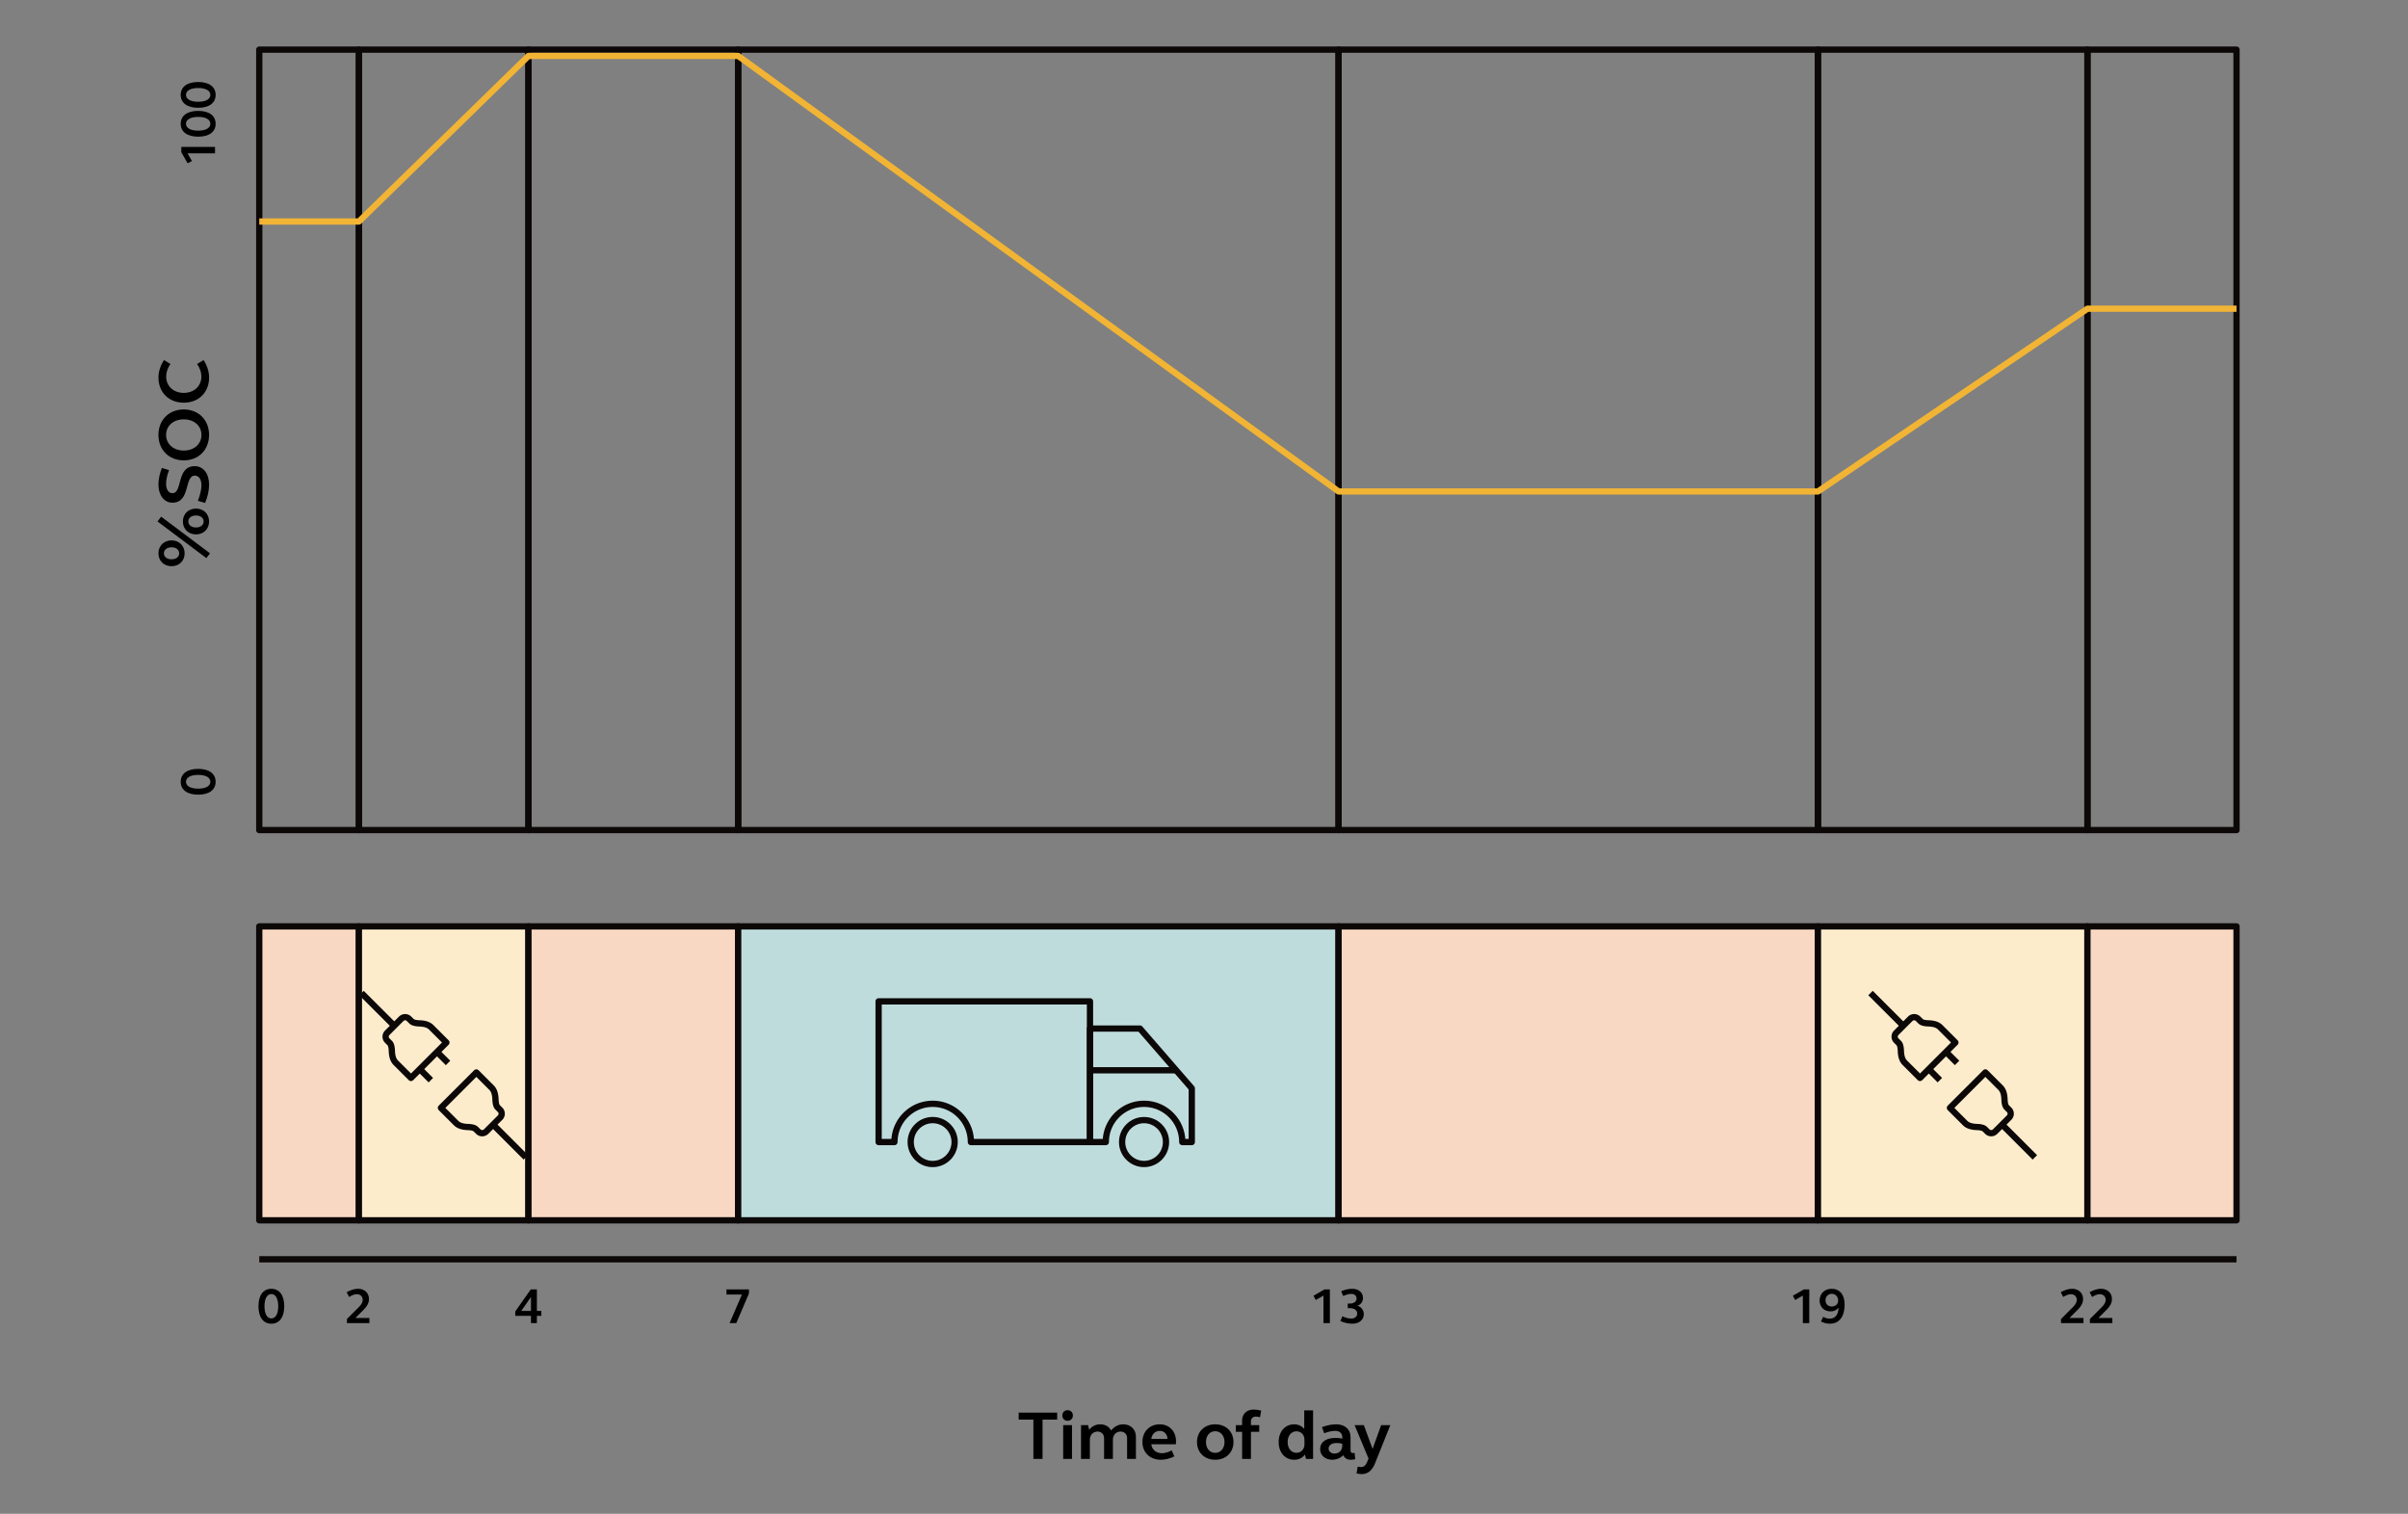 <svg id="fig_2" xmlns="http://www.w3.org/2000/svg" viewBox="0 0 1920 1207.12"><rect x="0" y="0" width="1920" height="1207.12" fill="#808080" stroke="none"/><defs><style>.cls-1{fill:#f8d8c3}.cls-4{fill:#0c0808}.cls-6{fill:#fceccc}</style></defs><path class="cls-1" d="M206.72 738.74h79.45V973.1h-79.45z"/><path class="cls-4" d="M286.17 975.59h-79.45a2.5 2.5 0 0 1-2.5-2.5V738.73a2.5 2.5 0 0 1 2.5-2.5h79.45a2.5 2.5 0 0 1 2.5 2.5v234.36a2.5 2.5 0 0 1-2.5 2.5Zm-76.95-5h74.45V741.23h-74.45v229.36Z"/><path class="cls-6" d="M286.17 738.74h135.19V973.1H286.17z"/><path class="cls-4" d="M421.36 975.59H286.17a2.5 2.5 0 0 1-2.5-2.5V738.73a2.5 2.5 0 0 1 2.5-2.5h135.19a2.5 2.5 0 0 1 2.5 2.5v234.36a2.5 2.5 0 0 1-2.5 2.5Zm-132.69-5h130.19V741.23H288.67v229.36Z"/><path class="cls-1" d="M421.36 738.74h167.21V973.1H421.36z"/><path class="cls-4" d="M588.57 975.59H421.36a2.5 2.5 0 0 1-2.5-2.5V738.73a2.5 2.5 0 0 1 2.5-2.5h167.21a2.5 2.5 0 0 1 2.5 2.5v234.36a2.5 2.5 0 0 1-2.5 2.5Zm-164.71-5h162.21V741.23H423.86v229.36Z"/><path style="fill:#bfdcdd" d="M588.57 738.74h478.73V973.1H588.57z"/><path class="cls-4" d="M1067.3 975.59H588.57a2.5 2.5 0 0 1-2.5-2.5V738.73a2.5 2.5 0 0 1 2.5-2.5h478.73a2.5 2.5 0 0 1 2.5 2.5v234.36a2.5 2.5 0 0 1-2.5 2.5Zm-476.23-5h473.73V741.23H591.07v229.36Z"/><path class="cls-1" d="M1067.3 738.74h382.23V973.1H1067.3z"/><path class="cls-4" d="M1449.53 975.59H1067.3a2.5 2.5 0 0 1-2.5-2.5V738.73a2.5 2.5 0 0 1 2.5-2.5h382.23a2.5 2.5 0 0 1 2.5 2.5v234.36a2.5 2.5 0 0 1-2.5 2.5Zm-379.73-5h377.23V741.23H1069.8v229.36Z"/><path class="cls-6" d="M1449.53 738.74h214.87V973.1h-214.87z"/><path class="cls-4" d="M1664.4 975.59h-214.87a2.5 2.5 0 0 1-2.5-2.5V738.73a2.5 2.5 0 0 1 2.5-2.5h214.87a2.5 2.5 0 0 1 2.5 2.5v234.36a2.5 2.5 0 0 1-2.5 2.5Zm-212.37-5h209.87V741.23h-209.87v229.36Z"/><path class="cls-1" d="M1664.4 738.74h118.87V973.1H1664.4z"/><path class="cls-4" d="M1783.27 975.59h-118.88a2.5 2.5 0 0 1-2.5-2.5V738.73a2.5 2.5 0 0 1 2.5-2.5h118.88a2.5 2.5 0 0 1 2.5 2.5v234.36a2.5 2.5 0 0 1-2.5 2.5Zm-116.37-5h113.88V741.23H1666.9v229.36ZM286.17 664.43h-79.45a2.5 2.5 0 0 1-2.5-2.5V39.59a2.5 2.5 0 0 1 2.5-2.5h79.45a2.5 2.5 0 0 1 2.5 2.5v622.33a2.5 2.5 0 0 1-2.5 2.5Zm-76.95-5h74.45V42.09h-74.45v617.33Z"/><path class="cls-4" d="M421.36 664.43H286.17a2.5 2.5 0 0 1-2.5-2.5V39.59a2.5 2.5 0 0 1 2.5-2.5h135.19a2.5 2.5 0 0 1 2.5 2.5v622.33a2.5 2.5 0 0 1-2.5 2.5Zm-132.69-5h130.19V42.09H288.67v617.33Z"/><path class="cls-4" d="M588.57 664.43H421.36a2.5 2.5 0 0 1-2.5-2.5V39.59a2.5 2.5 0 0 1 2.5-2.5h167.21a2.5 2.5 0 0 1 2.5 2.5v622.33a2.5 2.5 0 0 1-2.5 2.5Zm-164.71-5h162.21V42.09H423.86v617.33Z"/><path class="cls-4" d="M1067.3 664.43H588.57a2.5 2.5 0 0 1-2.5-2.5V39.59a2.5 2.5 0 0 1 2.5-2.5h478.73a2.5 2.5 0 0 1 2.5 2.5v622.33a2.5 2.5 0 0 1-2.5 2.5Zm-476.23-5h473.73V42.09H591.07v617.33Z"/><path class="cls-4" d="M1449.53 664.43H1067.3a2.5 2.5 0 0 1-2.5-2.5V39.59a2.5 2.5 0 0 1 2.5-2.5h382.23a2.5 2.5 0 0 1 2.5 2.5v622.33a2.5 2.5 0 0 1-2.5 2.5Zm-379.73-5h377.23V42.09H1069.8v617.33Z"/><path class="cls-4" d="M1664.4 664.43h-214.87a2.5 2.5 0 0 1-2.5-2.5V39.59a2.5 2.5 0 0 1 2.5-2.5h214.87a2.5 2.5 0 0 1 2.5 2.5v622.33a2.5 2.5 0 0 1-2.5 2.5Zm-212.37-5h209.87V42.09h-209.87v617.33Z"/><path class="cls-4" d="M1783.27 664.43h-118.88a2.5 2.5 0 0 1-2.5-2.5V39.59a2.5 2.5 0 0 1 2.5-2.5h118.88a2.5 2.5 0 0 1 2.5 2.5v622.33a2.5 2.5 0 0 1-2.5 2.5Zm-116.37-5h113.88V42.09H1666.9v617.33ZM1530.9 862.06c-.64 0-1.28-.24-1.77-.73l-12.09-12.09c-3.23-3.23-3.79-7.78-3.91-11.39-.1-2.86-.72-4.1-.93-4.31l-2-2c-2.69-2.69-2.69-7.06 0-9.74l11.17-11.16c2.67-2.67 7.03-2.68 9.71-.03l2.03 2s0 .01.01.02c.21.21 1.44.83 4.3.92 3.61.12 8.16.68 11.39 3.91l12.09 12.09c.98.98.98 2.56 0 3.54l-28.24 28.24c-.49.49-1.13.73-1.77.73Zm-4.66-48.44c-.48 0-.97.18-1.34.55l-11.16 11.16c-.74.74-.74 1.94 0 2.67l2 2c1.46 1.45 2.26 4.03 2.39 7.67.14 4.05.88 6.46 2.45 8.03l10.32 10.32 24.71-24.71-10.32-10.32c-1.58-1.58-3.98-2.31-8.03-2.45-3.63-.13-6.21-.93-7.67-2.39l-2.02-2c-.37-.36-.85-.54-1.33-.54ZM1587.68 906.13c-1.75 0-3.5-.66-4.84-1.98l-2.03-2-.02-.02c-.21-.21-1.44-.83-4.3-.92-3.61-.13-8.17-.69-11.39-3.91l-12.09-12.09c-.47-.47-.73-1.1-.73-1.77s.26-1.3.73-1.77l28.24-28.24c.98-.98 2.56-.98 3.54 0l12.09 12.09c3.23 3.23 3.79 7.78 3.91 11.39.1 2.86.72 4.1.92 4.31l2 2c2.69 2.69 2.69 7.06 0 9.74l-11.16 11.16a6.875 6.875 0 0 1-4.87 2.01Zm-3.35-7.53 2.02 2c.74.73 1.93.73 2.67 0l11.16-11.16c.74-.74.74-1.94 0-2.67l-2-2c-1.46-1.45-2.26-4.03-2.39-7.67-.14-4.05-.88-6.46-2.45-8.03l-10.32-10.32-24.71 24.71 10.32 10.32c1.58 1.58 3.98 2.31 8.03 2.45 3.63.13 6.21.93 7.67 2.38Z"/><path class="cls-4" transform="rotate(-45 1556.059 843.21)" d="M1553.55 836.99h5v12.44h-5z"/><path class="cls-4" transform="rotate(-45 1542.325 856.938)" d="M1539.82 850.72h5v12.44h-5z"/><path class="cls-4" transform="rotate(-45 1504.501 804.925)" d="M1502 786.46h5v36.93h-5z"/><path class="cls-4" transform="rotate(-45 1609.462 909.85)" d="M1606.92 891.37h5v36.93h-5z"/><path class="cls-4" d="M327.7 862.06c-.64 0-1.28-.24-1.77-.73l-12.09-12.09c-3.23-3.23-3.79-7.78-3.91-11.39-.1-2.86-.72-4.1-.93-4.31l-2-2c-1.3-1.3-2.02-3.03-2.02-4.87s.72-3.57 2.02-4.87l11.16-11.16c2.67-2.67 7.03-2.68 9.71-.03l2.03 2 .02.02c.21.21 1.44.83 4.3.92 3.61.12 8.16.68 11.39 3.91l12.09 12.09c.98.98.98 2.56 0 3.54l-28.24 28.24c-.49.49-1.13.73-1.77.73Zm-4.66-48.44c-.48 0-.97.18-1.34.55l-11.16 11.16c-.36.36-.55.83-.55 1.34s.2.98.55 1.34l2 2c1.46 1.45 2.26 4.03 2.39 7.67.14 4.05.88 6.46 2.45 8.03l10.32 10.32 24.71-24.71L342.09 821c-1.58-1.58-3.98-2.31-8.03-2.45-3.63-.13-6.21-.93-7.67-2.39l-2.02-2c-.37-.36-.85-.54-1.33-.54ZM384.48 906.14c-1.75 0-3.5-.66-4.84-1.98l-2.03-2-.02-.02c-.21-.21-1.44-.83-4.3-.92-3.61-.13-8.17-.69-11.39-3.91l-12.09-12.09c-.47-.47-.73-1.1-.73-1.77s.26-1.3.73-1.77l28.24-28.24c.98-.98 2.56-.98 3.54 0l12.09 12.09c3.23 3.23 3.79 7.78 3.91 11.39.1 2.86.72 4.1.92 4.3l2 2c2.69 2.69 2.69 7.06 0 9.74l-11.16 11.16a6.875 6.875 0 0 1-4.87 2.01Zm-3.35-7.54 2.02 2c.74.73 1.93.72 2.67 0l11.16-11.16c.74-.74.74-1.94 0-2.67l-2-2c-1.46-1.45-2.26-4.03-2.39-7.67-.14-4.05-.88-6.46-2.45-8.03l-10.32-10.32-24.71 24.71 10.32 10.32c1.58 1.58 3.98 2.31 8.03 2.45 3.63.13 6.21.93 7.67 2.38Z"/><path class="cls-4" transform="rotate(-45 352.879 843.233)" d="M350.36 836.99h5v12.44h-5z"/><path class="cls-4" transform="rotate(-45 339.145 856.962)" d="M336.63 850.72h5v12.44h-5z"/><path class="cls-4" transform="rotate(-45 301.314 804.932)" d="M298.81 786.46h5v36.93h-5z"/><path class="cls-4" transform="rotate(-45 406.233 909.853)" d="M403.72 891.37h5v36.93h-5z"/><path class="cls-4" d="M912.2 930.69c-11.03 0-20-8.97-20-20s8.97-20 20-20 20 8.97 20 20-8.97 20-20 20Zm0-35c-8.27 0-15 6.73-15 15s6.73 15 15 15 15-6.73 15-15-6.73-15-15-15Z"/><path class="cls-4" d="M950.26 913.19h-7.58a2.5 2.5 0 0 1-2.5-2.5c0-15.43-12.55-27.98-27.98-27.98s-27.98 12.55-27.98 27.98a2.5 2.5 0 0 1-2.5 2.5H869.1a2.5 2.5 0 0 1-2.5-2.5V820.2a2.5 2.5 0 0 1 2.5-2.5h39.83c.72 0 1.41.31 1.89.86l41.34 47.64c.39.46.61 1.04.61 1.64v42.85a2.5 2.5 0 0 1-2.5 2.5Zm-5.17-5h2.67v-39.42l-39.98-46.07H871.6v85.49h7.71c1.28-17.02 15.54-30.48 32.89-30.48s31.61 13.46 32.89 30.48ZM743.66 930.69c-11.03 0-20-8.97-20-20s8.97-20 20-20 20 8.97 20 20-8.97 20-20 20Zm0-35c-8.27 0-15 6.73-15 15s6.73 15 15 15 15-6.73 15-15-6.73-15-15-15Z"/><path class="cls-4" d="M869.09 913.19h-94.95a2.5 2.5 0 0 1-2.5-2.5c0-15.43-12.55-27.98-27.98-27.98s-27.98 12.55-27.98 27.98a2.5 2.5 0 0 1-2.5 2.5h-12.62a2.5 2.5 0 0 1-2.5-2.5V798.52a2.5 2.5 0 0 1 2.5-2.5h168.53a2.5 2.5 0 0 1 2.5 2.5v112.17a2.5 2.5 0 0 1-2.5 2.5Zm-92.54-5h90.04V801.02H703.06v107.17h7.71c1.28-17.02 15.54-30.48 32.89-30.48s31.61 13.46 32.89 30.48Z"/><path class="cls-4" d="M869.09 850.97h69.57v5h-69.57z"/><path d="M1449.53 394.41H1067.3c-.53 0-1.04-.17-1.47-.48L587.76 47.09H422.38L287.92 178.43c-.47.46-1.09.71-1.75.71h-79.45v-5h78.43L419.61 42.8c.47-.46 1.09-.71 1.75-.71h167.21c.53 0 1.04.17 1.47.48l478.07 346.84h380.65L1663 244.1c.41-.28.9-.43 1.4-.43h118.88v5h-118.11l-214.24 145.31c-.41.28-.9.43-1.4.43Z" style="fill:#f1b434"/><path d="m276.61 1051.83 9.56-9.56c2-2 3.04-3.84 3.04-5.72 0-2.68-1.92-4.52-4.68-4.52-2.16 0-4 .92-6.16 2.2l-1.96-3.76c3.08-1.8 6.16-2.76 9.12-2.76 5.12 0 8.68 3.36 8.68 8.12 0 2.84-1.32 5.64-3.88 8.2l-6.92 6.96h11.12v4.08h-17.92v-3.24ZM423.36 1049.27h-12.52v-3.48l12.36-17.6h4.88v17.16h3.56v3.92h-3.56v5.8h-4.72v-5.8Zm0-3.92v-11.04l-7.76 11.04h7.76ZM591.57 1032.27h-12.32v-4.08h17.92v3.24l-10.08 23.64h-5.36l9.84-22.8ZM125.59 415.82l2.9-3.83 38.97 29.23-2.9 3.83-38.97-29.23Zm.75 25.41c0-5.97 4.35-10.32 10.44-10.32s10.44 4.35 10.44 10.32-4.35 10.27-10.44 10.27-10.44-4.23-10.44-10.27Zm16.53 0c0-2.84-2.44-4.81-6.09-4.81s-6.09 1.97-6.09 4.81 2.44 4.76 6.09 4.76 6.09-1.91 6.09-4.76Zm2.96-25.41c0-5.97 4.35-10.27 10.44-10.27s10.44 4.29 10.44 10.27-4.35 10.32-10.44 10.32-10.44-4.29-10.44-10.32Zm16.53 0c0-2.84-2.44-4.76-6.09-4.76s-6.09 1.91-6.09 4.76 2.44 4.81 6.09 4.81 6.09-1.97 6.09-4.81ZM126.34 386.42c0-4.23.93-8.58 2.73-13.28l5.74 1.74c-1.57 3.94-2.38 7.66-2.38 10.96 0 4.52 1.97 7.42 5.05 7.42 8.35 0 2.9-21.52 17.86-21.52 6.79 0 11.37 5.97 11.37 14.67 0 4.47-.99 9.4-3.19 14.67l-5.74-1.74c1.74-4.52 2.84-8.82 2.84-12.35 0-4.76-2.03-7.71-5.28-7.71-8.58 0-3.25 21.58-17.86 21.58-6.61 0-11.14-5.92-11.14-14.44ZM126.34 346.81c0-11.89 8.35-20.3 20.18-20.3s20.18 8.41 20.18 20.3-8.35 20.3-20.18 20.3-20.18-8.35-20.18-20.3Zm34.28 0c0-7.31-5.86-12.41-14.09-12.41s-14.09 5.1-14.09 12.41 5.86 12.47 14.09 12.47 14.09-5.16 14.09-12.47ZM126.34 301.11c0-4.7 1.51-9.57 4.41-13.98l5.16 3.13c-2.2 3.19-3.42 6.5-3.42 9.86 0 7.77 5.74 13.17 14.04 13.17s14.04-5.39 14.04-13.17c0-3.36-1.22-6.67-3.42-9.86l5.16-3.13c2.9 4.41 4.41 9.28 4.41 13.98 0 11.83-8.35 20.01-20.18 20.01s-20.18-8.18-20.18-20.01ZM149.53 122.27l3.52 6.16-3.44 1.76-5.04-8.76v-4.28h26.88v5.12h-21.92ZM144.09 98.71c0-6.52 5.28-10.28 13.92-10.28s13.92 3.76 13.92 10.28-5.28 10.28-13.92 10.28-13.92-3.76-13.92-10.28Zm23.64 0c0-3.4-3.68-5.48-9.72-5.48s-9.72 2.08-9.72 5.48 3.68 5.48 9.72 5.48 9.72-2.08 9.72-5.48ZM144.09 75.67c0-6.52 5.28-10.28 13.92-10.28s13.92 3.76 13.92 10.28-5.28 10.28-13.92 10.28-13.92-3.76-13.92-10.28Zm23.64 0c0-3.4-3.68-5.48-9.72-5.48s-9.72 2.08-9.72 5.48 3.68 5.48 9.72 5.48 9.72-2.08 9.72-5.48ZM144.09 623.4c0-6.52 5.28-10.28 13.92-10.28s13.92 3.76 13.92 10.28-5.28 10.28-13.92 10.28-13.92-3.76-13.92-10.28Zm23.64 0c0-3.4-3.68-5.48-9.72-5.48s-9.72 2.08-9.72 5.48 3.68 5.48 9.72 5.48 9.72-2.08 9.72-5.48ZM216.36 1027.71c6.52 0 10.28 5.28 10.28 13.92s-3.76 13.92-10.28 13.92-10.28-5.28-10.28-13.92 3.76-13.92 10.28-13.92Zm0 23.63c3.4 0 5.48-3.68 5.48-9.72s-2.08-9.72-5.48-9.72-5.48 3.68-5.48 9.72 2.08 9.72 5.48 9.72ZM1055.25 1033.15l-6.16 3.52-1.76-3.44 8.76-5.04h4.28v26.88h-5.12v-21.92ZM1074.61 1039.47h1.88c3.04 0 5.16-1.64 5.16-3.96 0-2.2-1.64-3.72-4.08-3.72-2.04 0-4.24.6-6.56 1.68l-1.64-3.8c3.12-1.4 6.16-1.96 9-1.96 4.92 0 8.4 3 8.4 7.28 0 2.96-1.68 5.24-4.36 6.2 2.96.96 5 3.56 5 6.76 0 4.48-3.76 7.6-9.04 7.6-3 0-6.32-.6-9.64-2.12l1.64-3.8c2.44 1.16 4.92 1.84 7.08 1.84 2.76 0 4.72-1.68 4.72-4.04 0-2.52-2.32-4.28-5.68-4.28h-1.88v-3.68ZM1437.48 1033.15l-6.16 3.52-1.76-3.44 8.76-5.04h4.28v26.88h-5.12v-21.92ZM1459.12 1055.54c-2.32 0-4.88-.52-7.2-1.76l1.76-3.68c1.72.88 3.56 1.44 5.24 1.44 4.24 0 6.92-3.08 7.04-8.8-1.32 1.84-3.68 3-6.36 3-5.16 0-8.76-3.56-8.76-8.68 0-5.44 4.04-9.36 9.56-9.36 6.44 0 10.4 4.6 10.4 12.6 0 9.64-4.36 15.24-11.68 15.24Zm1.48-23.83c-2.88 0-5.04 2.2-5.04 5.16s2 4.96 4.96 4.96 5.12-1.92 5.12-4.56c0-3.28-2.08-5.56-5.04-5.56ZM1643.32 1051.83l9.56-9.56c2-2 3.04-3.84 3.04-5.72 0-2.68-1.92-4.52-4.68-4.52-2.16 0-4 .92-6.16 2.2l-1.96-3.76c3.08-1.8 6.16-2.76 9.12-2.76 5.12 0 8.68 3.36 8.68 8.12 0 2.84-1.32 5.64-3.88 8.2l-6.92 6.96h11.12v4.08h-17.92v-3.24ZM1666.36 1051.83l9.56-9.56c2-2 3.04-3.84 3.04-5.72 0-2.68-1.92-4.52-4.68-4.52-2.16 0-4 .92-6.16 2.2l-1.96-3.76c3.08-1.8 6.16-2.76 9.12-2.76 5.12 0 8.68 3.36 8.68 8.12 0 2.84-1.32 5.64-3.88 8.2l-6.92 6.96h11.12v4.08h-17.92v-3.24Z"/><path style="fill:none;stroke:#0c0808;stroke-linejoin:round;stroke-width:5px" d="M206.72 1004.2h1576.55"/><path d="M823.95 1132.04h-11.71v-5.61h30.69v5.61h-11.66v31.35h-7.31v-31.35ZM851.23 1124.51c2.47 0 4.23 1.76 4.23 4.23s-1.76 4.23-4.23 4.23-4.18-1.76-4.18-4.23 1.76-4.23 4.18-4.23Zm-3.52 11.93h7.04v26.95h-7.04v-26.95ZM861.96 1136.44h5.61l.88 3.68c2.14-2.8 5.28-4.34 8.85-4.34 3.91 0 7.09 1.87 8.63 4.95 2.47-3.19 5.83-4.95 9.73-4.95 5.88 0 10.06 4.07 10.06 9.84v17.76h-7.04v-16.66c0-3.02-2.14-5.17-5.22-5.17-3.57 0-6.1 2.69-6.1 6.54v15.29h-7.04v-16.66c0-3.02-2.14-5.17-5.17-5.17-3.63 0-6.16 2.69-6.16 6.54v15.29h-7.04v-26.95ZM924.71 1135.78c7.64 0 12.98 5.55 12.98 13.64 0 .77-.05 1.54-.11 2.25h-19.63c.5 4.29 3.9 7.15 8.52 7.15 2.31 0 4.95-.71 7.75-2.25l2.14 4.78c-3.79 1.87-7.59 2.7-10.78 2.7-8.69 0-14.68-5.83-14.68-14.13s5.66-14.13 13.8-14.13Zm-6.76 11.66h12.98c-.22-3.85-2.69-6.43-6.21-6.43s-6.32 2.58-6.76 6.43ZM968.93 1135.78c8.58 0 14.57 5.83 14.57 14.13s-5.99 14.13-14.57 14.13-14.52-5.83-14.52-14.13 5.99-14.13 14.52-14.13Zm0 22.77c4.34 0 7.42-3.58 7.42-8.63s-3.08-8.63-7.42-8.63-7.37 3.52-7.37 8.63 3.08 8.63 7.37 8.63ZM990.38 1141.78h-5v-5.33h5v-3.74c0-5.17 3.74-8.69 9.13-8.69 1.92 0 3.96.28 6.1.83l-.93 5.28c-1.27-.33-2.42-.5-3.46-.5-2.25 0-3.79 1.54-3.79 3.79v3.02h6.6v5.33h-6.6v21.61h-7.04v-21.61ZM1046.97 1163.39h-5.61l-.88-3.46c-1.98 2.64-5 4.12-8.63 4.12-7.2 0-12.32-5.83-12.32-14.13s5.11-14.13 12.32-14.13c3.35 0 6.16 1.32 8.08 3.68v-14.79h7.04v38.71Zm-13.3-4.89c3.79 0 6.43-2.86 6.43-6.76v-3.63c0-3.96-2.64-6.76-6.43-6.76-4.07 0-6.98 3.52-6.98 8.58s2.91 8.58 6.98 8.58ZM1065.02 1146.62c1.65 0 3.46.17 5.22.55v-1.43c0-2.75-2.2-4.73-5.55-4.73-2.75 0-5.72.66-8.85 1.92l-1.76-4.89c4.01-1.54 7.81-2.25 11.44-2.25 6.82 0 11.33 4.07 11.33 10.06v10.94c0 1.15.71 1.92 1.87 1.92.55 0 1.15-.11 1.38-.16l.49 5.11c-1.15.22-2.42.38-3.74.38-2.75 0-4.84-1.38-5.77-3.63-2.31 2.31-5.55 3.63-8.85 3.63-5.61 0-9.62-3.52-9.62-8.47 0-5.67 4.62-8.96 12.43-8.96Zm-.99 12.48c3.74 0 6.21-2.58 6.21-6.27v-1.59c-1.43-.38-2.92-.55-4.4-.55-4.01 0-6.49 1.7-6.49 4.51 0 2.2 2.03 3.91 4.67 3.91ZM1096.59 1166.41c-2.42 6.1-5.83 9.07-10.78 9.07-1.15 0-2.64-.17-4.18-.5l.93-5.5c.93.22 1.87.38 2.58.38 2.42 0 3.85-1.32 5.11-4.45l.93-2.37-11.11-26.62h7.37l6.98 18.97 6.82-18.97h7.31l-11.99 29.97Z"/></svg>
